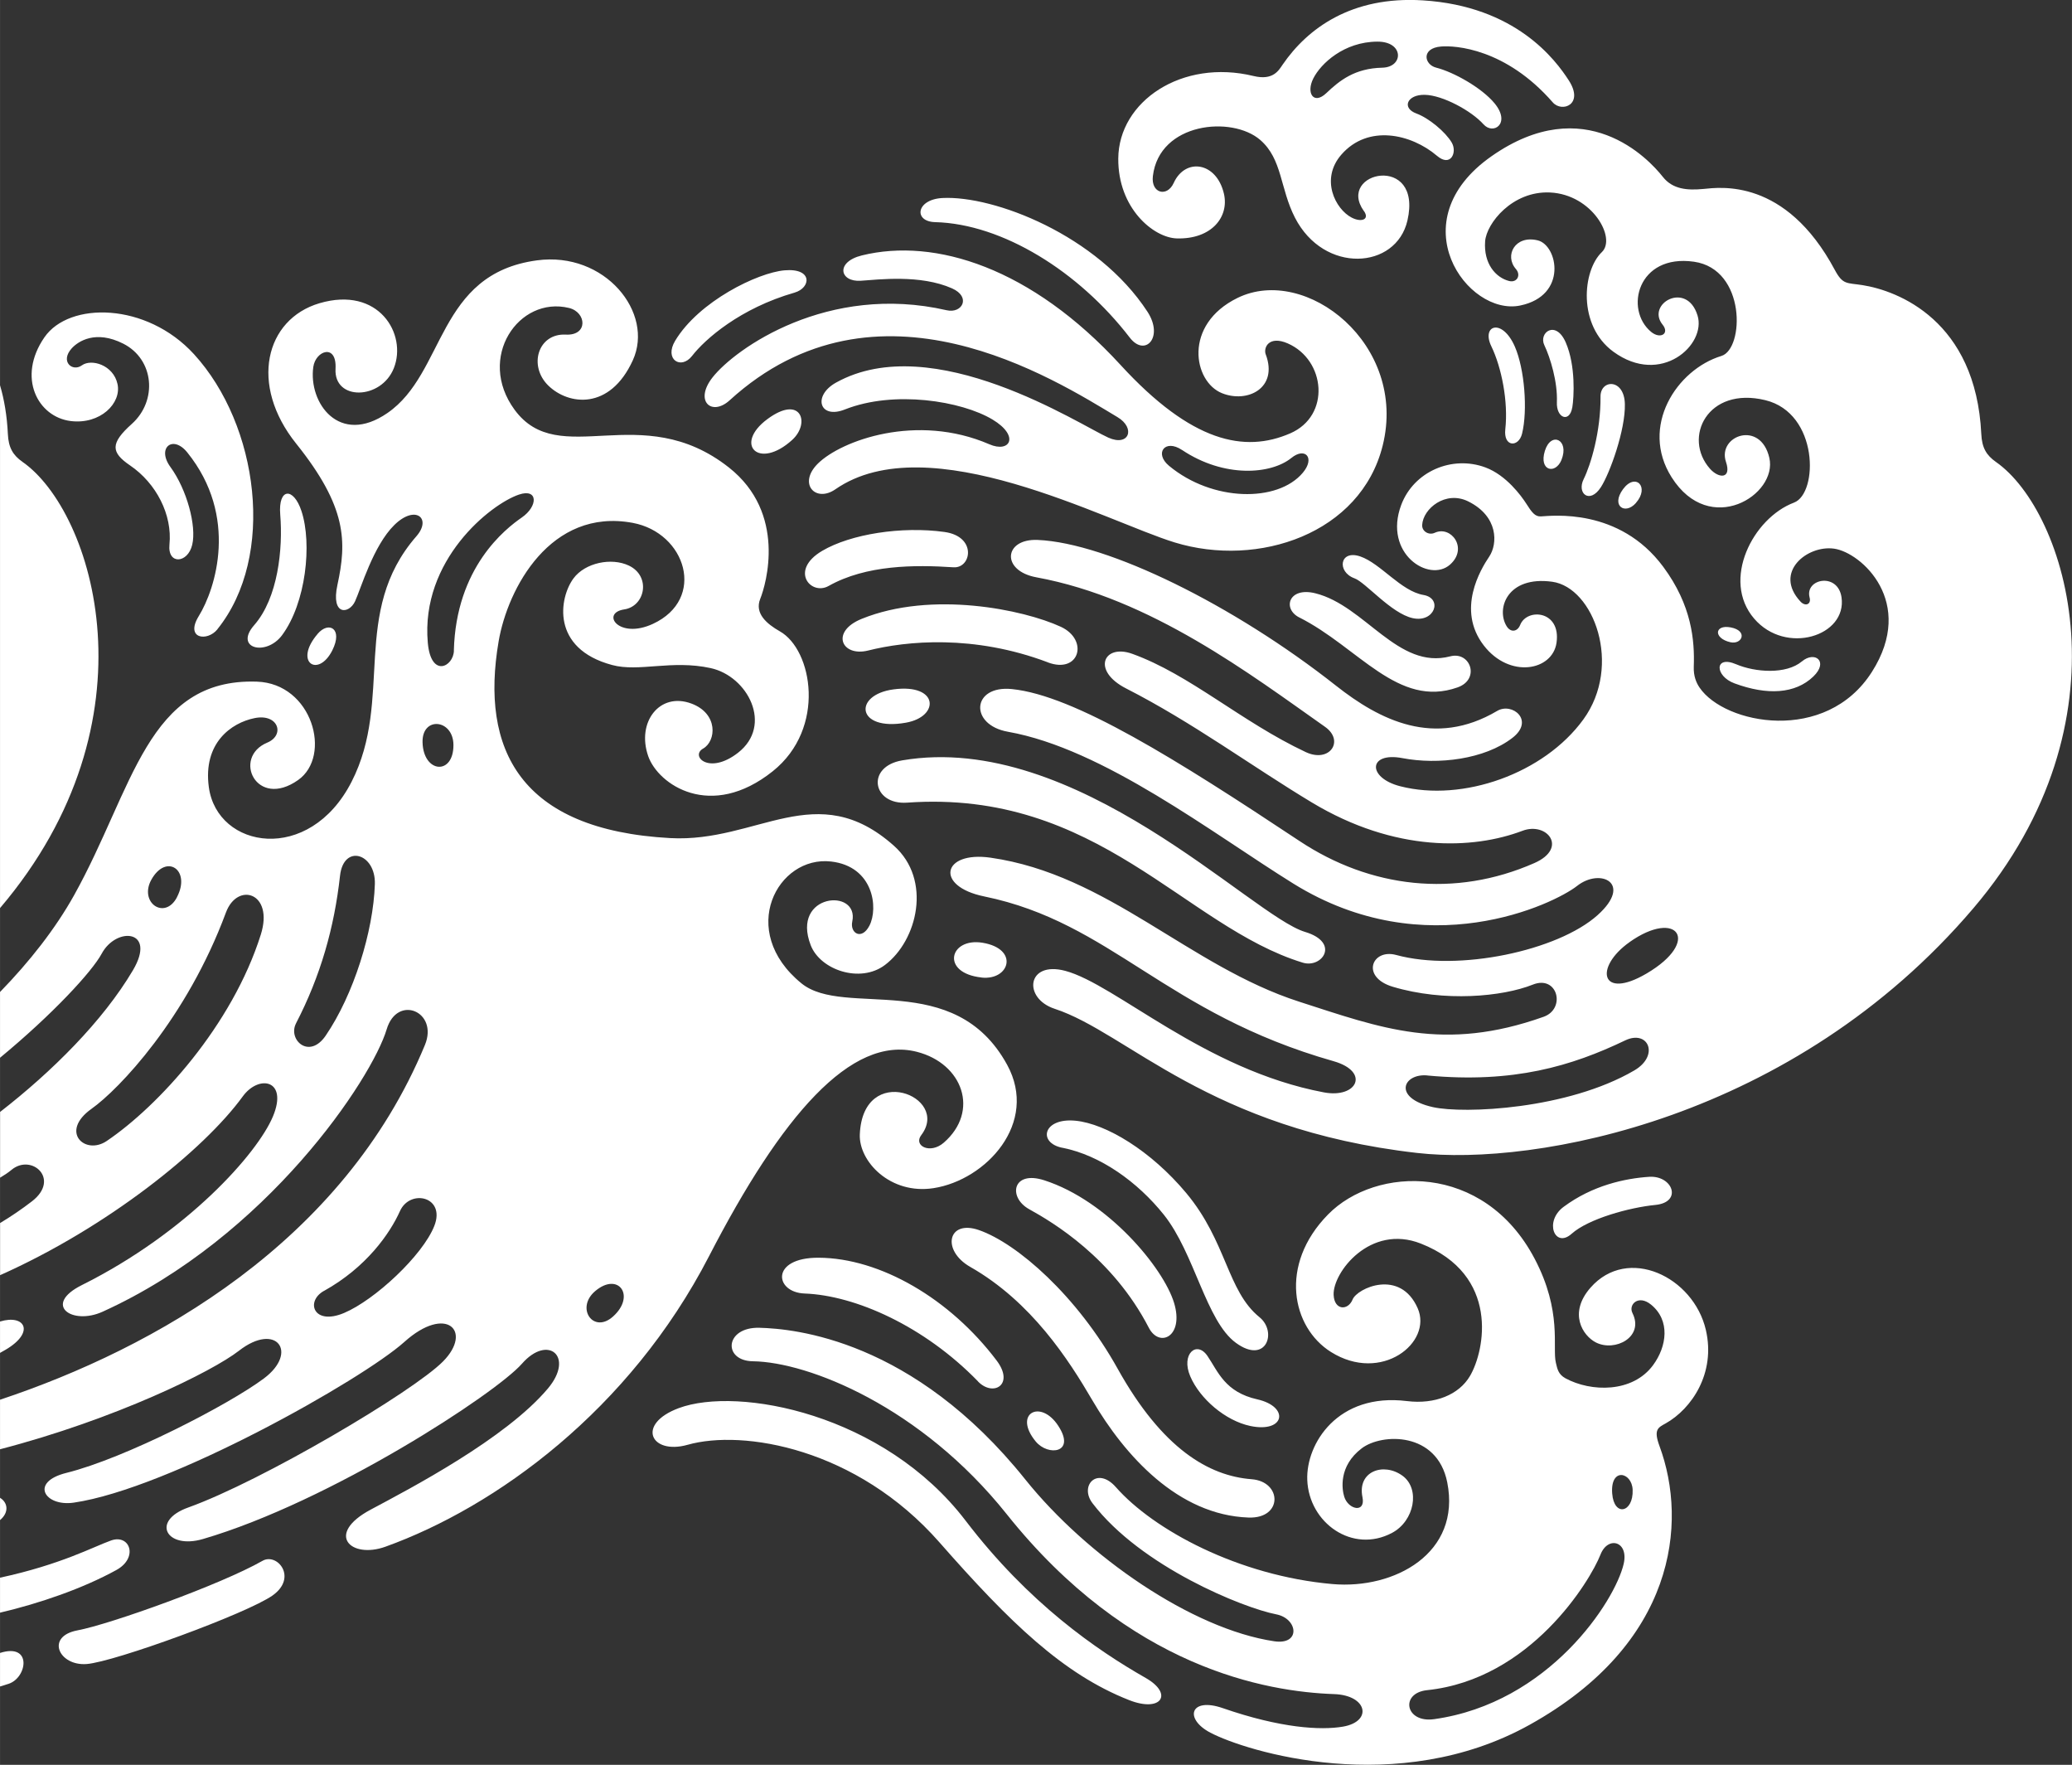 <?xml version="1.0" encoding="UTF-8"?><svg id="_レイヤー_1" xmlns="http://www.w3.org/2000/svg" width="123.98mm" height="105.57mm" viewBox="0 0 351.45 299.27"><rect x="0" y="0" width="351.45" height="299.27" fill="#333333" stroke="none"/><defs><style>.cls-1{fill:#fff;fill-rule:evenodd;stroke-width:0px;}</style></defs><path class="cls-1" d="M276.9,222.67c2.03,4.05-2.96,6.64-6.22,4.97-2.21-1.14-4.7-4.95-.89-9.29,6.31-7.18,17.46-1.86,19.56,7.18,1.71,7.36-2.46,13.4-6.81,15.84-1.28.72-2.11,1-1.05,3.86,4.84,13.09,2.67,33.52-22.03,47.25-22.46,12.49-48.13,4.51-54.16,1.34-4.48-2.35-3.44-6.08,2.11-4.16,9.82,3.4,16.6,3.78,20.37,3.14,5.07-.87,4.18-5.32-1.48-5.52-11.49-.4-34.71-4.39-55.54-30.51-14.56-18.24-33.63-25.8-43.04-25.93-5.17-.07-4.79-5.84,1.1-5.68,5.9.16,26.05,1.96,45.08,25.71,10.43,13.02,28.26,25.37,42.23,27.45,4.55.68,4.04-3.86.33-4.57-5.54-1.07-22.96-8.08-31.15-18.84-2.27-2.98.81-6.31,3.97-2.72,6.39,7.26,20.79,15.03,36.74,16.43,10.53.92,21.86-5.25,19.46-17.26-1.73-8.63-11.1-8.34-14.5-5.76-3.99,3.03-3.35,7-2.97,8.21.69,2.21,3.66,2.83,3.09.07-.9-4.39,3.58-5.96,6.79-3.63,3.05,2.22,2.03,7.67-1.77,9.69-6.71,3.57-14.1-1.69-14.38-8.97-.24-6.13,5.15-14.83,16.9-13.38,4.79.59,8.83-1.09,10.69-4.24,2.56-4.33,5.11-17.18-8.33-22.47-8.59-3.38-14.95,4.91-14.79,8.7.12,2.66,2.45,2.69,3.22.78.77-1.91,8.06-5.29,11.04,1.49,2.55,5.81-6.15,12.79-14.72,7.41-6.61-4.15-8.89-14.75-.49-23.31,8.09-8.25,26.41-8.87,35.03,7.47,4.75,9.01,2.98,15.09,3.62,17.68.24.98.37,1.94,1.63,2.63,4.34,2.35,11.39,2.49,14.86-2.24,2.34-3.18,2.94-7.57-.34-10.25-2.17-1.77-3.87,0-3.17,1.4h0ZM242.07,286.61c-4.64.49-3.72,5.61,1.18,4.92,19.48-2.72,30.7-20.01,32.16-26.34.88-3.84-2.67-4.79-3.93-1.58-1.76,4.49-11.87,21.16-29.4,23h0ZM194.33,284.54c4.76,2.71,2.65,5.92-2.83,3.75-11.16-4.4-20.15-13.08-32.14-26.73-14.07-16.02-33.35-19.21-42.72-16.56-6.25,1.77-8.83-3.5-1.5-6.22,10.04-3.73,34.77.92,48.66,19.11,10.67,13.97,22.19,21.9,30.53,26.65h0ZM211.8,257.34c5.82.2,5.68-6.1.5-6.5-7.21-.55-15.13-5.11-22.73-18.75-6.85-12.31-17.01-21.24-23.53-23.5-5.28-1.83-6.39,3.44-1.46,6.25,10.38,5.91,16.69,15.75,20.69,22.59,5.5,9.39,14.54,19.5,26.52,19.91h0ZM273.46,253.26c.15,2,1.06,2.82,1.9,2.65.85-.17,1.64-1.32,1.57-3.27-.11-3.03-3.81-3.87-3.47.62h0ZM175.67,244.43c1.05,1.28,2.76,1.78,3.84,1.38,1.08-.4,1.51-1.69,0-4.01-3.01-4.64-7.72-2.09-3.84,2.63h0ZM212.06,241.81c5.91,1.24,6.71-3.27,1.21-4.51-5.51-1.24-6.64-4.68-8.46-7.36-1.82-2.68-4.54-.33-2.92,3.45,1.63,3.81,5.96,7.53,10.18,8.42h0ZM165.89,234.27c2.59,2.66,6.23.53,3.17-3.54-7.91-10.49-19.75-17.4-30.21-17.45-8.2-.04-7.5,5.88-2.37,6.07,8.59.32,20.29,5.51,29.42,14.91h0ZM180.2,194.64c-4.22-.84-3.3-5.14,2.25-4.59,5.18.52,12.77,5.1,18.75,12.25,6.91,8.27,6.93,16.61,12.44,21.07,3.05,2.47,1.15,8.1-4,4.35-5.07-3.69-7-15.18-12.23-21.73-4.44-5.55-10.75-10.08-17.21-11.36h0ZM194.86,225.15c1.8,3.49,6.03,1.5,4.28-4.23-1.82-5.94-11.21-17.29-22.01-20.77-5.42-1.75-6.19,2.9-2.55,4.91,3.97,2.19,14.14,8.22,20.28,20.09h0ZM279.72,199.56c4.02-.26,5.71,4.31,1.06,4.77-4.4.43-11.36,2.35-14.2,4.89-2.84,2.54-4.72-2.07-1.37-4.56,4.91-3.65,10.43-4.83,14.51-5.1h0ZM0,153.99v-88.66c.71,2.41,1.18,5.15,1.33,8.27.11,2.31.85,3.58,2.49,4.73,12.01,8.39,23.26,43.84-3.82,75.66h0Z"/><path class="cls-1" d="M0,285.99v-5.69c5.5-1.75,4.63,4.21,1.44,5.24-.48.15-.96.3-1.44.45h0ZM44.52,264.68c2.49-1.42,6,2.81,1.73,5.86-4.27,3.04-26.83,11.28-31.55,11.64-4.72.36-7.04-4.68-1.56-5.71,5.48-1.02,24.32-7.76,31.38-11.79h0ZM0,273.47v-5.93c10.39-2.25,15.79-5.23,18.83-6.31,3.2-1.14,4.7,2.92.9,5.01-5.69,3.13-13,5.65-19.73,7.23h0ZM0,245.78v-8.42c26.18-8.71,58.22-26.69,72.07-60.15,2.35-5.68-4.7-8.65-6.49-2.65-2.47,8.28-20.21,35.2-48.19,47.88-5.19,2.35-10.2-1.18-3.51-4.52,17.92-8.94,29.79-22.33,32.41-28.59,2.62-6.26-2.39-7.16-5.12-3.4-6.61,9.1-23.01,22.23-41.16,30.31v-8.84c1.88-1.13,3.69-2.36,5.4-3.68,4.91-3.78-.09-8.2-3.5-5.31-.48.4-1.13.84-1.9,1.3v-11.15c8.79-6.82,17.44-15.41,22.53-24.02,4.09-6.92-2.81-7.45-5.29-2.83-1.64,3.05-8.3,10.27-17.25,17.66v-11.15c4.99-5.13,9.38-10.7,12.58-16.44,10.06-18.07,12.38-36.82,30.99-36.19,9.43.32,12.77,12.61,7,16.68-7.09,5.01-11.23-3.84-5.24-6.34,3.05-1.27,1.89-4.96-2.13-4.16-4,.8-8.8,4.25-7.78,11.72,1.43,10.47,17.03,13.12,24.21-.92,7.18-14.04-.26-28.72,11-41.64,2.65-3.04-.18-5.41-3.75-1.9-3.58,3.52-5.65,10.75-6.66,12.94-1.01,2.19-4.13,2.49-2.99-2.78,1.6-7.36,1.63-13.21-7-23.97-7.99-9.96-5.25-21.08,3.95-23.8,10.07-2.97,14.91,5.25,12.62,11.01-2.15,5.41-10.19,5.57-9.89.11.24-4.36-3.38-3.1-3.77-.32-.86,6.09,4.4,13.45,12.57,7.82,9.88-6.79,8.35-23.6,25.36-25.89,11.55-1.56,19.95,8.91,16.26,16.96-3.9,8.52-10.92,7.6-14.33,4.27-3.42-3.35-1.74-8.88,2.96-8.64,3.84.2,3.53-3.8.55-4.52-8.53-2.07-15.71,8.43-9.23,17.26,7.6,10.36,21.47-1.93,36.35,9.79,9.84,7.75,6.32,19.8,5.32,22.28-1,2.48,1.13,4.26,3.33,5.51,5.53,3.12,7.9,16.43-1.19,23.71-10.53,8.42-19.46,2.27-21.14-2.54-2.02-5.77,1.94-10.92,7.31-8.93,4.62,1.71,4.23,6.38,2,7.64-2.23,1.26,1,4.54,5.92.71,5.99-4.66,1.66-12.99-4.65-14.36-6.62-1.44-12.14.71-16.7-.52-10.47-2.8-8.96-11.46-6.55-14.7,1.97-2.65,6.43-3.57,9.39-2.16,3.78,1.8,2.78,6.89-.79,7.43-4.05.61-.94,5.14,4.87,2.45,9.1-4.22,5.62-15.45-3.45-17.13-13.92-2.57-21.18,11.11-22.72,20.07-3.15,18.34,3.61,32.01,29.12,33.39,14.79.8,24.81-10.39,37.94,1.31,6.46,5.76,3.99,16.05-1.54,20.21-4.2,3.16-10.97.84-12.59-3.36-3.4-8.8,8.28-9.74,7.05-4.01-.42,1.98,1.6,3.23,2.91.7,1.54-2.98.72-10.05-6.5-10.88-9.07-1.05-15.98,11.74-5.03,20.66,7.28,5.93,25.94-2.55,34.89,13.81,5.4,9.87-3.58,19.54-12.48,20.92-7.36,1.14-12.7-4.55-12.51-9.12.53-12.32,15.44-6.46,10.42.13-1.37,1.8,1.5,3.29,3.82,1.28,6.13-5.33,3.23-13.42-4.56-15.41-11.17-2.85-22.98,10.88-35.25,34.65-13.5,26.15-36.2,42.54-54.89,49.27-5.89,2.12-10.29-2.13-2.5-6.29,6.75-3.6,22.89-12.03,30.04-20.52,4.58-5.42.04-9.27-4.39-4.22-4.43,5.06-32.53,23.42-54.11,29.73-6.17,1.81-8.93-3.05-2.49-5.35,12.47-4.47,38.16-19.64,43.23-24.78,5.07-5.14.53-9.67-6.58-3.29-7.11,6.38-39.89,24.9-56.08,27.25-4.89.71-7.56-3.48-1.23-5.05,9.95-2.47,27.58-11.59,33.49-16.01,5.92-4.42,2.12-9.64-4.23-4.7-4.52,3.52-20.96,11.62-40.54,16.71h0ZM.03,254.01l-.03-.02v3.78c1.53-1.27,1.36-2.92.03-3.76H.03ZM0,229.43v-5.33c4.23-1.29,5.99,1.82.95,4.78-.31.18-.63.36-.95.54h0ZM103.98,223.25c-1.67,1.5-3.27,1.14-4.03.05-.76-1.09-.69-2.91.98-4.34,3.96-3.38,6.95.8,3.05,4.29h0ZM54.95,218.9c-3.19,1.78-1.78,5.95,3.43,3.74,5.21-2.21,13.3-9.74,15.28-14.74,1.98-5.01-4.11-6.34-5.82-2.53-1.71,3.81-5.69,9.53-12.89,13.54h0ZM257.13,45.62c-2-2.28-.15-5.8,3.7-4.86,3.4.83,5.13,9.37-2.98,11.05-8.94,1.85-20.65-14.28-4.84-25.33,15.82-11.06,26.6.41,29.04,3.51,1.68,2.13,4.16,2.31,6.9,2.05,2.74-.26,13.89-1.93,22.27,13.73,1.37,2.56,2.01,2.16,4.69,2.58,5.99.94,19.24,5.99,20.16,25.26.11,2.31.85,3.58,2.49,4.73,12.01,8.39,23.26,43.84-3.82,75.66-30.55,35.9-74.47,43.79-94.38,41.51-35.36-4.03-49.1-20.39-61.46-24.44-5.44-1.78-4.74-8.17,1.78-6.44,8.56,2.27,23.56,16.78,43.87,20.61,5.66,1.07,7.89-3.51,1.64-5.29-28.6-8.13-37.6-23.5-59.26-27.94-8.43-1.73-7.11-7.73,1.07-6.57,19.98,2.85,33.67,18.4,52.36,24.42,13.88,4.47,24.53,8.6,41.48,2.56,3.81-1.36,2.37-7.14-1.85-5.45-5.14,2.05-15,2.98-23.75.36-5.5-1.65-3.53-6.51.58-5.39,10.55,2.88,27.42-.71,34.17-6.76,6.06-5.44.44-8.04-3.47-4.96-3.91,3.08-25.64,13.57-48.12-.37-13.79-8.56-32.21-22.88-48.42-25.76-6.62-1.17-6.16-7.93.66-7.24,10.6,1.07,27.92,11.92,48.76,25.75,12.05,8,26.39,9.68,39.85,3.76,5.8-2.55,2.14-7.05-2-5.48-8.4,3.18-21.59,3.71-35.73-4.8-10.19-6.13-20.27-13.61-31.5-19.33-5.93-3.02-3.83-7.63,1.03-5.88,9.8,3.53,18.47,11.51,29.42,16.66,4.08,1.92,6.64-1.92,3.28-4.28-12.64-8.89-29.56-21.8-48.95-25.35-6.05-1.11-5.54-6.59.22-6.34,11.87.51,33.25,11.03,50.6,24.72,7.39,5.82,16.67,10.58,27.34,4.27,2.54-1.5,6.41,1.62,2.57,4.58-4.72,3.64-12.59,4.59-18.65,3.43-5.81-1.11-6.03,3.32-.37,4.77,10.61,2.72,24.39-2.15,31.06-11.33,6.67-9.18,1.74-22.38-5.28-23.35-7.6-1.04-9.56,4.55-7.74,7.53.69,1.13,1.84.96,2.3-.2,1.15-2.92,6.95-2.46,6.17,3.01-.68,4.77-7.98,6.13-12.35.45-4.66-6.06-.52-12.9.93-15.05,1.45-2.15,1.6-6.82-3.57-9.37-3.84-1.89-7.65,1.24-7.8,4-.06,1.1,1.15,1.79,2.13,1.33,2.77-1.29,5.73,2.63,2.59,5.4-3.54,3.12-11.35-1.88-8.28-10.11,2.13-5.7,8.64-8.48,14.3-6.37,3.52,1.31,6.08,4.83,6.9,6.11.97,1.53,1.51,2.24,2.49,2.19,1.83-.09,13.27-1.54,20.75,8.53,4.88,6.57,5.35,12.55,5.19,16.95-.06,1.6.43,2.75.99,3.56,4.24,6.23,21.42,9.6,29.23-2.68,7.51-11.81-1.78-20.23-6.41-20.89-4.55-.65-10.36,4-5.7,8.98.82.88,1.85.46,1.54-.69-.86-3.2,4.78-4.33,5.41-.05.97,6.59-9.46,9.87-14.82,3.62-5.61-6.54-.2-17.05,6.76-19.67,4.14-1.56,4.22-15.16-4.86-17.37-9.81-2.39-14.06,6.36-9.39,11.63,1.49,1.68,3.7,1.76,2.71-1.17-1.49-4.43,5.87-7.17,7.36-.67,1.43,6.26-10.1,13.52-16.58,3.28-5.44-8.6.86-18.26,8.45-20.57,3.88-1.18,4.23-14.72-4.66-15.98-9.57-1.36-11.84,8.14-7.25,11.91,1.57,1.28,3.16.28,1.93-1.24-2.85-3.51,4.1-7.51,5.93-1.55,1.53,4.96-6.2,12.04-14.28,6.14-6.1-4.46-5.24-13.75-1.95-16.89,2.5-2.38-1.65-9.78-8.79-10.11-6.39-.3-10.78,5.24-11.01,8.27-.28,3.81,1.8,6.16,4.06,6.74,1.35.34,2.07-.99,1.16-2.03h0ZM38.32,154.74c1.94-5.24,8.16-3.4,5.92,3.73-4.88,15.49-17.42,29.13-26.15,35.02-3.65,2.47-8.06-1.57-2.56-5.47,4.62-3.27,16.12-15.29,22.79-33.28h0ZM242.12,182.37c-4.12-.39-6,3.82.92,5.37,5.28,1.18,22.88.38,34.17-6.22,4.33-2.53,2.37-6.97-1.55-5.09-9.04,4.33-18.88,7.31-33.53,5.95h0ZM50.21,173.54c-1.43,2.75,2.22,6.2,5.03,2.08,4.74-6.95,8.08-17.65,8.34-25.68.17-5.25-5.31-6.9-5.91-1.42-.97,8.77-3.3,16.98-7.46,25.01h0ZM276.41,159.76c-3.03,2.14-4.26,4.62-3.76,5.99.5,1.37,2.74,1.63,6.65-.67,9.31-5.47,5.2-11.05-2.9-5.32h0ZM166.48,165.77c2.4.26,4-.96,4.23-2.37.23-1.41-.93-3.01-4.04-3.53-5.64-.93-7.18,5.14-.18,5.89h0ZM220.96,163.24c3.31,1.02,6.41-3.41.4-5.21-9.1-2.73-38.82-34.12-68.33-29.09-6.2,1.06-5.07,7.59.83,7.17,32.36-2.3,47.07,20.99,67.1,27.13h0ZM30.02,152.14c-1.04,1.99-2.66,2.21-3.76,1.46-1.09-.75-1.66-2.48-.6-4.41,2.53-4.55,6.78-1.68,4.35,2.95h0ZM71.67,125.89c-.06-2.24,1.24-3.23,2.57-3.11,1.32.12,2.66,1.35,2.67,3.55.02,5.21-5.1,4.78-5.24-.44h0ZM153.66,122.55c2.89-.51,4.28-2.18,4-3.59-.28-1.41-2.25-2.57-6.08-2.06-6.92.91-6.36,7.15,2.08,5.65h0ZM220.39,104.71c-2.91-1.47-1.82-5.24,2.73-4.1,8.45,2.11,13.99,13.01,22.87,10.69,3.43-.9,5.12,3.89,1.26,5.26-10.13,3.6-16.79-6.78-26.87-11.86h0ZM294.48,112.64c-3.73-1.59-3.64,2-.28,3.24,5.56,2.06,10.32,1.79,13.38-1.16,2.64-2.54.26-4.4-1.94-2.56-2.69,2.25-7.94,1.85-11.16.48h0ZM76.99,110.33c-.07,2.74-3.89,4.71-4.43-1.34-1.24-14,10.63-23.49,15.46-25.12,3.27-1.1,3.26,1.97.48,3.89-2.78,1.92-11.16,8.44-11.52,22.58h0ZM53.86,107.5c.95-1.12,2.04-1.35,2.66-.83.62.51.77,1.76-.15,3.6-2.39,4.76-6.62,2.05-2.51-2.76h0ZM177.72,112.32c5.38,2.03,7-3.81,2.22-6.03-6.32-2.92-21.92-6.17-33.8-1.34-5.34,2.17-3.39,6.5,1.13,5.36,6.49-1.63,17.89-2.74,30.45,2h0ZM47.86,107.69c-2.73,3.69-8.21,2.26-4.75-1.68,4.04-4.6,4.9-12.95,4.42-18.75-.37-4.57,2.26-4.67,3.6-.6,1.84,5.57.75,15.6-3.28,21.04h0ZM293.55,106.39c-1.39-.26-2.12.21-2.15.82-.02.61.66,1.37,2.12,1.7,1.98.44,3.03-1.96.03-2.52h0ZM36.89,106.7c-1.74,2.16-5.56,1.63-3.17-2.24,2.84-4.61,6.78-16.89-1.95-27.73-2.46-3.06-5.24-.78-2.86,2.47,2.78,3.8,4.45,10,3.69,13.18-.75,3.18-4.21,3.43-3.86-.05.51-5.03-2.23-10.38-6.69-13.41-3.24-2.21-3.39-3.73.31-7.04,4.39-3.94,3.8-10.95-1.47-13.61-4.66-2.35-7.62-.41-8.72.79-2.04,2.25.12,4.06,1.72,2.89,1.6-1.16,5.34-.07,6.04,3.18.7,3.25-2.92,6.88-7.93,6.27-5.6-.69-9.16-7.4-4.47-14.2,4.19-6.08,17.3-5.96,25.37,2.86,11,12.03,13.92,34.28,3.98,46.63h0ZM239.61,104.82c3.74.84,5.16-3.36,1.83-3.93-3.81-.65-7.26-5.35-10.71-6.53-3.52-1.2-4.01,2.62-.98,3.71,1.87.67,6.2,5.93,9.86,6.75h0ZM161.73,96.2c3.05.2,4.01-5.22-1.53-5.99-7.27-1.01-15.92.36-20.74,3.2-5.62,3.31-1.93,7.65,1.08,5.96,6.37-3.59,14.61-3.61,21.19-3.17h0ZM214.7,60.13c-.45-1.2.55-3.28,3.72-1.9,6.43,2.8,7.34,12.27.42,15.26-7.73,3.35-16.7,1.56-28.78-11.61-15.11-16.47-31.44-21.62-43.86-18.57-4.53,1.11-3.79,4.54-.2,4.3,3.02-.2,10.11-1.09,15.48,1.29,3.29,1.46,1.72,4.32-.91,3.71-20.14-4.63-35.86,6.48-39.72,11.4-3.14,4.01-.14,6.64,2.9,3.88,25.03-22.82,54.99-3.64,65.82,2.86,3.08,1.85,1.95,5.04-1.58,3.46-4.76-2.12-29.75-18.49-46.2-9.32-3.99,2.23-2.81,6.26,1.51,4.55,8.35-3.31,19.8-1.45,25.06,1.71,4.64,2.79,2.97,5.72-.55,4.19-12.32-5.33-25.11-.64-29.08,3.27-3.45,3.41-.4,6.7,2.97,4.36,15.78-10.93,45.94,5.46,57.56,9.02,14.17,4.34,31.55-1.49,35.27-16.43,4.27-17.15-13.02-30.71-24.62-25.04-9.27,4.54-7.51,14.21-2.63,16.16,4.32,1.73,9.55-.87,7.42-6.57h0ZM277.48,85.3c-.91,1.03-1.98,1.16-2.56.67-.58-.49-.67-1.59.38-3.02,2.1-2.86,4.58-.39,2.18,2.34h0ZM271.48,67.26c-.03-2.95,4.03-3.13,4.13,1.25.11,4.38-2.54,11.74-4.07,14.11-1.88,2.91-4.13,1.08-2.92-1.37,1.21-2.44,2.91-8.11,2.86-13.99h0ZM200.48,76.3c-2.89-1.93-4.73.58-2.19,2.69,7.35,6.11,18.43,6.25,22.69,1.18,2.14-2.54.39-4.41-1.94-2.51-3.43,2.78-11.37,3.44-18.55-1.36h0ZM264.87,77.97c-.52,1.27-1.49,1.75-2.2,1.47-.71-.27-1.15-1.28-.63-2.98,1.05-3.39,4.2-1.87,2.82,1.5h0ZM134.39,74.58c1.54-1.41,1.92-3.35,1.19-4.4-.73-1.06-2.56-1.23-5.43.9-5.74,4.26-1.46,8.7,4.24,3.5h0ZM258.17,73.55c-.58,2.34-3.18,2.3-2.84-.76.52-4.68-.63-10.47-2.37-14.07-1.74-3.6,1.85-4.84,3.99.06,1.65,3.78,2.2,10.79,1.22,14.77h0ZM266.68,69.12c-.44,2.61-2.72,1.82-2.6-.93.14-3.42-1.12-7.55-2.13-9.66-1.01-2.11,1.94-4.37,3.64-.44,1.7,3.93,1.39,9.29,1.1,11.04h0ZM134.77,49.62c2.79-.8,3.13-4.19-1.69-3.78-4.56.39-14.54,5.26-18.56,11.94-1.91,3.17.99,4.98,2.86,2.58,2.23-2.87,8.17-8.09,17.39-10.74h0ZM191.63,57.25c2.58,3.36,5.83-.04,3-4.39-8.5-13.02-26.09-19.74-34.78-19.28-4.47.24-4.94,4-1.22,4.09,11.37.29,24.35,8.33,33,19.58h0ZM231.33,35.78c-4.72-6.67,10.03-9.85,7.4,1.61-1.91,8.32-14.15,9.12-19.08-.48-2.55-4.97-2.13-9.93-5.89-13.18-4.81-4.16-17.13-2.96-18.21,6.13-.35,2.93,2.41,3.63,3.53,1.17,1.95-4.31,7.25-3.61,8.52,1.81.92,3.94-2.09,7.75-7.98,7.59-3.95-.11-10-5.1-9.94-13.54.07-9.73,10.82-16.95,22.95-14,3.33.81,4.28-.98,4.93-1.93,4.22-6.15,11.69-11.65,23.76-10.9,15.81.98,22.54,10.11,24.77,13.56,2.67,4.12-1.16,5.52-2.71,3.74-7.98-9.15-16.55-9.68-18.97-9.47-3.37.28-2.86,3.06-.81,3.58,3,.76,7.73,3.42,9.9,6.04,2.83,3.42-.2,5.44-1.87,3.57-2.07-2.31-6.94-4.94-9.95-5-3.01-.07-3.98,2.24-1.42,3.17,2.07.76,4.9,3.09,5.98,4.92.97,1.64-.16,4.25-2.5,2.25-4.4-3.74-11.7-5.37-16.21-.21-3.63,4.15-1.04,9.25,1.74,10.69,1.65.86,3.1.32,2.07-1.13h0ZM234.46,11.48c3.65-.08,3.71-4.45-.84-4.42-5.66.03-9.58,3.72-10.85,6.23-1.27,2.51.06,4.53,2.19,2.51,2.26-2.15,4.84-4.22,9.5-4.32h0Z"/></svg>